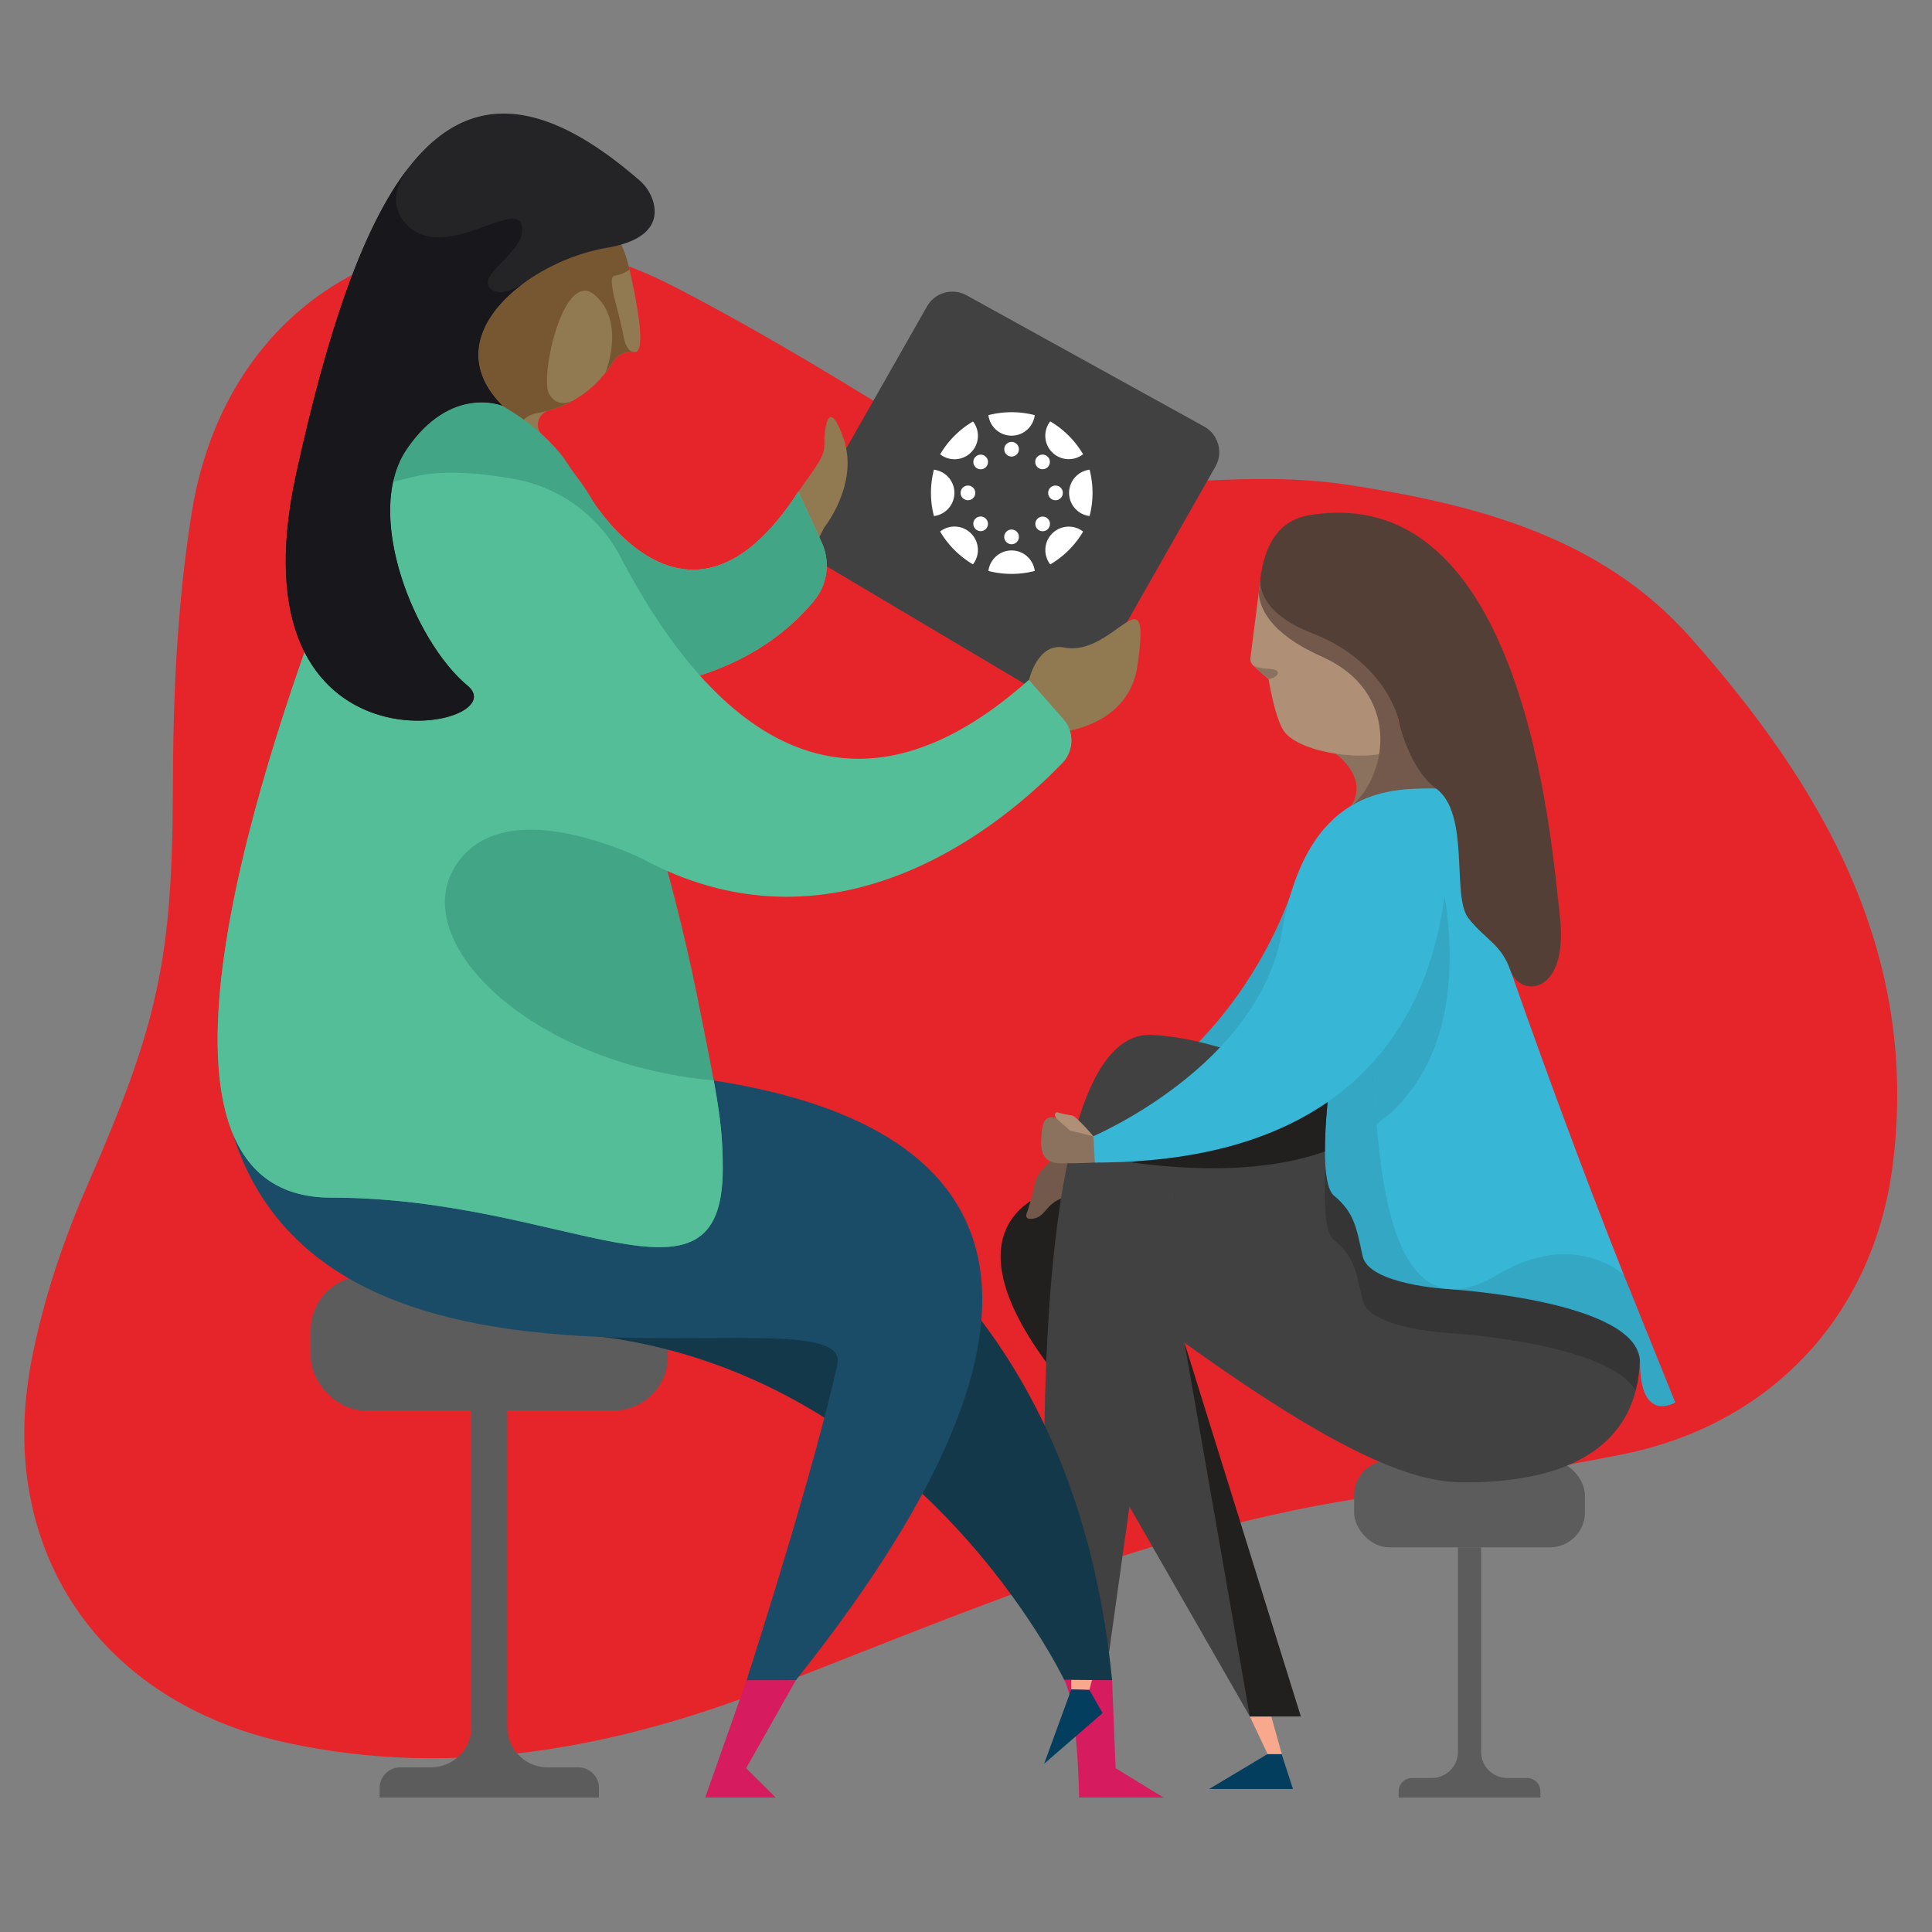 <?xml version="1.0" encoding="UTF-8"?>
<svg xmlns="http://www.w3.org/2000/svg" xmlns:xlink="http://www.w3.org/1999/xlink" width="1000" height="1000" viewBox="0 0 1000 1000">
  <rect x="0" y="0" width="1000" height="1000" fill="#808080" stroke="none"/>
  <defs>
    <style>.a{isolation:isolate;}.b{fill:#e6252a;}.c{fill:#5c5c5c;}.d{fill:#d61b5f;}.e{fill:#33a7c4;}.f{fill:#221f1f;}.g{fill:#72594b;}.h{fill:#414141;}.i{fill:#af9076;}.j{fill:#8a725e;}.k{fill:#043e5e;}.l{opacity:0.19;mix-blend-mode:darken;}.m{fill:#f8a98d;}.n{fill:#37b6d6;}.o{fill:#543f37;}.p{fill:#917952;}.q{fill:#5bc1af;}.r{fill:#42a585;}.s{fill:#775731;}.t{fill:#133849;}.u{fill:#1b4c67;}.v{fill:#54be99;}.w{fill:#fff;}.x{fill:#242427;}.y{fill:#18171b;}.z{fill:url(#a);}.aa{fill:url(#b);}.ab{fill:url(#c);}</style>
    <linearGradient id="a" x1="222.18" y1="245.14" x2="222.94" y2="13.23" gradientUnits="userSpaceOnUse">
      <stop offset="0.4" stop-color="#d75e32"></stop>
      <stop offset="0.81" stop-color="#ba2029"></stop>
    </linearGradient>
    <linearGradient id="b" x1="225.32" y1="245.1" x2="226.07" y2="13.26" xlink:href="#a"></linearGradient>
    <linearGradient id="c" x1="276.48" y1="248.21" x2="276.91" y2="116.54" xlink:href="#a"></linearGradient>
  </defs>
  <g class="a">
    <path class="b" d="M735.62,771.48c-118.89,12-226.74,59.48-336.48,102C319,904.64,235.27,920.81,148.83,902.15c-97.44-21-151.21-100.24-132.6-197.51,6-31.32,16.4-62.44,29.24-91.7,36.26-82.65,43.78-116.51,44-204.66.08-47.78,2.21-96.13,9.82-143.19C119,143.27,235.17,89.5,349.41,148.61c46,23.82,90.45,51,134.46,78.51,67.19,42,136.31,11.9,214.22,23.87,65.59,10.08,130.5,26.68,176.84,78.95,68.64,77.41,118.55,163.43,104.78,272.77-9.81,78-63,134.59-139.68,150C805.37,759.69,770.43,765.27,735.62,771.48Z"></path>
    <rect class="c" x="160.83" y="660.5" width="184.84" height="69.59" rx="28.03" transform="translate(506.51 1390.59) rotate(180)"></rect>
    <path class="c" d="M244,893.86V730.09h18.55V893.86a20.91,20.91,0,0,0,20.91,20.91h15.88A10.7,10.7,0,0,1,310,925.46v4.93H196.5v-4.93a10.69,10.69,0,0,1,10.69-10.69h15.88A20.91,20.91,0,0,0,244,893.86Z"></path>
    <rect class="c" x="700.87" y="755.91" width="119.49" height="44.99" rx="18.12" transform="translate(1521.24 1556.81) rotate(180)"></rect>
    <path class="c" d="M754.63,906.77V800.9h12V906.77a13.52,13.52,0,0,0,13.52,13.52H790.4a6.91,6.91,0,0,1,6.91,6.91v3.19H723.93V927.2a6.91,6.91,0,0,1,6.91-6.91h10.27A13.52,13.52,0,0,0,754.63,906.77Z"></path>
    <path class="d" d="M575.63,869.66l1.81,45.55,24.76,15.18H558.54s-.65-47.84-7.74-60.92"></path>
    <polyline class="d" points="411.94 869.66 386.2 915.21 401.51 930.39 365.02 930.39 386.43 869.66"></polyline>
    <path class="e" d="M668.21,462.31s-26.79,85.59-107.6,117.58L580.81,591l85.29-44.78S701.77,457,668.21,462.31Z"></path>
    <path class="f" d="M550.14,614.6s-66.35,11.62-8.61,90.52Z"></path>
    <path class="g" d="M549.49,597.72s-11.89,5.4-14,15.22a120.93,120.93,0,0,1-3.84,14.5s-2.43,4.61,3.84,3.18,6.27-9.22,17.55-11.28,11.13-19.08,11.13-19.08L554.78,595"></path>
    <path class="h" d="M596.21,535.67C523.29,532.21,542.82,850,542.82,850l12.6,2.07L607,618.92l140,124.25s69.23,43,93.46-83.31C840.51,659.86,682.84,539.79,596.21,535.67Z"></path>
    <path class="i" d="M565.91,588.09s-9-10.66-11.22-10.77a52.52,52.52,0,0,1-7.2-1.51,1.19,1.19,0,0,0-1.44,1.52,9,9,0,0,0,3.16,4.37,9,9,0,0,1,3.63,6.39l16.24,4.15"></path>
    <path class="j" d="M553.88,585.16l-7.12-6.24s-6.36-3.42-7.4,5.68-1.37,17.49,9.79,17.55,19.06-.53,19.06-.53l2-12.37"></path>
    <polygon class="k" points="663.35 907.89 656.09 907.89 625.84 925.98 669.24 925.98 663.35 907.89"></polygon>
    <path class="j" d="M699.21,417.16s10.39-12.24-7.8-27.06L725.73,379s11.8,29.15,24.5,29.15Z"></path>
    <path class="i" d="M725.73,379c-10.79-29.66,2.4-82.68,2.4-82.68H652.86l-5.63,44.15a4.67,4.67,0,0,0,1.54,4.1l7.87,7S660,372.75,665,379C676.77,393.59,732.16,396.63,725.73,379Z"></path>
    <path class="g" d="M700.35,416.49c-.21.19-.39.38-.57.56l50.45-8.95c-12.7,0-24.5-29.15-24.5-29.15-8.27-22.73-2.46-59.14.71-74.93l-74.13-3.47h0l-.79,6.24c.39,7.63,5.51,21,32.53,33C724.7,357.89,718.66,399.8,700.35,416.49Z"></path>
    <path class="h" d="M848.74,703.18a70.48,70.48,0,0,1-1.19,12.35v.14c-.31,1.35-.61,2.71-.91,4.06-6.32,24.69-28.59,47.56-88.65,47.56-24.69,0-63.37-11.28-165.12-87.14L607,618.89l79.77,14,7.08,1.2,22.87,4.06,14.3,2.41,99.79,17.61,3.77.6,5.87,1.05a116.91,116.91,0,0,1,8.13,34A47.61,47.61,0,0,1,848.74,703.18Z"></path>
    <path class="l" d="M848.74,703.18a70.48,70.48,0,0,1-1.19,12.35v.14c-.31,1.35-.61,2.71-.91,4.06-14.9-25-97.39-29.81-97.39-29.81s-40.63-2.25-43.94-16.85c-3.32-14.75-4.22-22.57-14.91-31.3-10.53-8.74,0-75.56,0-75.56l9.49-29.2,11.89,32.8c0-67.57,10.23-138.62,10.23-138.62l28.15-.29c41.69,130,87.29,244.28,90.16,251.35v.14l.15.16Z"></path>
    <polygon class="h" points="574.12 761.5 646.92 888.44 658.01 888.44 610.1 682.16 603.02 636.27 574.12 761.5"></polygon>
    <path class="e" d="M749.31,667.22s-40.76-2.27-44-17-4.26-22.59-14.83-31.34c-3.46-2.85-4.66-12-4.69-22.93-.1-22.42,4.69-52.59,4.69-52.59l9.45-29.17,11.62,32,.27.75,7.91,29.09,12.87,47.29,16.65,43.72Z"></path>
    <polygon class="m" points="569.16 854.11 563.88 874.71 554.51 874.43 554.45 851.75 569.16 854.11"></polygon>
    <polygon class="m" points="646.92 888.44 656.09 907.89 663.47 907.88 658.01 888.44 646.92 888.44"></polygon>
    <polygon class="h" points="542.82 849.96 574.12 854.78 607.02 618.92 542.82 849.96"></polygon>
    <polygon class="f" points="646.92 888.44 673.31 888.44 613.08 694.98 646.92 888.44"></polygon>
    <path class="e" d="M749.31,667.22s99.57,5.81,99.57,37.9,18.23,20.78,18.23,20.78l-26.6-66S808.21,614.43,749.31,667.22Z"></path>
    <path class="n" d="M840.49,659.85c-.86-.78-26.17-23.53-65.44,0-10,6-18.6,8.17-25.84,7.22-23.86-3.13-33-40.13-36.7-85.06v0c0-11.5-1-23.53-1-35.63,0-13.88.51-27.84,1.19-41.24.13-2.38.28-4.74.43-7.07,1.34-22.8,3.35-43.61,5.06-59.06,1.83-16.62,3.34-27,3.34-27l28.72-3.83C792.9,541.29,839.76,658,840.49,659.85Z"></path>
    <path class="f" d="M718.19,439.21c-2.89,26.05-6.57,66.93-6.64,107.14l-11.62-32.06-9.45,29.13s-4.79,30.16-4.69,52.59c-23.94,8.48-56.28,11.47-99.74,5.72,0,0,15.05-4.84,31.64-18.33s34.63-35.54,40.64-70.13c12.88-74.17,27.62-74.06,51.21-74.06Z"></path>
    <path class="e" d="M719.69,576.19c-2.22,2.07-5.32,4-7.18,5.84v0c0-11.5-1-23.53-1-35.63,0-13.88.51-27.84,1.19-41.24.13-2.38.28-4.73.43-7.07,1.35-22.67,3.36-43.37,5.07-58.83h24S771.24,528.8,719.69,576.19Z"></path>
    <path class="n" d="M747.31,408.39S781.56,601.73,566.7,601.73l-.79-13.64s85.54-36.31,97.56-105.51c12.89-74.19,54.69-74.48,78.26-74.48Z"></path>
    <path class="j" d="M655.89,346.11c-4.33-.2-6.49-1.14-7.57-2.09a5.35,5.35,0,0,0,.45.5l7.87,7C661,350.88,665.21,346.53,655.89,346.11Z"></path>
    <path class="o" d="M652.86,296.27S646.22,315,679,327.68s43.31,36.81,45.27,46.45c0,0,43-73.63-5.81-97.83C681.29,257.89,658,264.82,652.86,296.27Z"></path>
    <path class="o" d="M807.42,474.49c-4.51-40.65-18.83-227.34-130.62-207.67l44,51.55,3.42,55.76s5.11,23.66,19.09,34c17.88,13.19,7.91,55.66,16.66,67s16.92,13.18,21.91,27.34S811.94,515.15,807.42,474.49Z"></path>
    <polyline class="k" points="554.51 874.43 540.44 912.92 570.7 886.68 563.88 874.71"></polyline>
    <path class="h" d="M500.3,152.85l122.94,67.91a15.15,15.15,0,0,1,5.85,20.75L564,356a15.16,15.16,0,0,1-20.91,5.54L422.31,289.8a15.14,15.14,0,0,1-5.43-20.51L479.8,158.62A15.16,15.16,0,0,1,500.3,152.85Z"></path>
    <path class="p" d="M426.67,272.94s18.18-22.61,9.87-46.14-10.05-2.47-9.87,3.26-3,9.77-13.45,24.43,9.47,26.33,9.47,26.33Z"></path>
    <path class="q" d="M303.12,253.58s51,92.32,110.1.91l12.07,26.25a28.54,28.54,0,0,1-3.8,30C403.88,332.3,361,367.09,272.42,355,85,329.52,303.12,253.58,303.12,253.58Z"></path>
    <path class="r" d="M303.12,253.58s51,92.32,110.1.91l12.07,26.25a28.54,28.54,0,0,1-3.8,30C403.88,332.3,361,367.09,272.42,355,85,329.52,303.12,253.58,303.12,253.58Z"></path>
    <path class="p" d="M532.52,352.2s4.43-19.81,18.28-17.05c25.8,5.16,45.2-41.44,38,9.14-4.92,34.76-45.51,35.27-45.51,35.27Z"></path>
    <path class="p" d="M221.06,216.19c5.74-12.27,5.64-26.34,1.07-39.09a64.48,64.48,0,0,1-3.26-29.18c3.8-32.88,31-56.72,60.83-53.27C302.4,97.28,320,115,325.44,137.88v0s10.78,44,3.33,44.31c-.81,0-1.69.05-2.61.05a10.32,10.32,0,0,0-8.73,5c-7.81,12.53-19.68,21.62-33.2,25.16a7.68,7.68,0,0,0-4.81,11.24c3.6,6.06,8.8,9.27,7.71,15.47-9.61,54.38-82.34,31.68-90.74,6A70.32,70.32,0,0,0,221.06,216.19Z"></path>
    <path class="s" d="M229.73,230.42l-6-21.55a53,53,0,0,0-1.62-31.77,63.09,63.09,0,0,1-3.34-14.83l65.68-42.78,30.79-3.68a60.64,60.64,0,0,1,10.18,22.07v0l.4,1.72a18.88,18.88,0,0,1-7.66,3.12c-4.4.49,1.95,17.11,4.4,30.55,1.21,6.69,3.4,8.65,5.29,8.94-.56,0-1.11,0-1.71,0a10.32,10.32,0,0,0-8.73,5,60.49,60.49,0,0,1-4.07,5.74c.36-.88,10.47-26.39-5.45-40.22-16.2-14.07-28.58,42.27-23.7,51.07,3.89,7,10.21,4.65,12.65,3.39a52.25,52.25,0,0,1-12.63,5.18c-.31.08-.61.18-.91.29-1.62.43-3.35.83-5.22,1.16-12.46,2.2-11.72,16.61-11.72,16.61Z"></path>
    <path class="t" d="M115.72,545.37S538,492,575.63,869.66l-24.83-.19S476.83,714,312.09,692C226,680.56,221.67,706.22,115.72,545.37Z"></path>
    <path class="u" d="M411.94,869.66H386.43c7.63-23.73,35.07-110.21,47-163.44,9.71-43.31-284,48.62-317.72-139.12C115.72,567.1,743.07,454.23,411.94,869.66Z"></path>
    <path class="r" d="M172.24,297.87c1.48-4.37,6.35-18.46,13-34.75,1-2.72,2.08-5.28,3.24-7.74,12.46-29.06,29.56-61.16,43-57.21,42.66,12.57,59.9,38,62.43,42,.37.59.74,1.17,1.13,1.75h0c1.21,1.82,2.53,3.56,3.85,5.31,12.67,16.72,21.91,40.35,24.27,44.79,0,0-25.77-20.65-12.61,32.87,15.62,63.52,36,119.63,50.47,191.48,10.59,52.66,13.05,65.28,13.05,88.51,0,81.69-80.9,15-202.78,15C62.38,619.89,130.77,405.73,172.24,297.87Z"></path>
    <path class="v" d="M172.24,297.87c1.48-4.37,6.35-18.46,13-34.75,1-2.72,2.08-5.28,3.24-7.74l1.22-2.81,25.57-6L345.54,450.89h0c-.31-.17-79-44.63-108.23-5s36.23,104.81,132.14,113.33h0c3.62,20,4.66,30.59,4.66,45.66,0,81.69-80.9,15-202.78,15C62.38,619.89,130.77,405.73,172.24,297.87Z"></path>
    <path class="v" d="M321.13,288.17c29.81,56.78,100,163.2,211.39,63.71l17.87,20.3a16.78,16.78,0,0,1-.49,22.75c-40.37,41.85-192.43,170-342.6-86.05-40-68.29,16.48-68.48,58.88-60.94A77.43,77.43,0,0,1,321.13,288.17Z"></path>
    <path class="w" d="M494,255.11a12.09,12.09,0,0,0-10.61-12,48.09,48.09,0,0,0,0,24A12.09,12.09,0,0,0,494,255.11Z"></path>
    <path class="w" d="M501,251.32a3.8,3.8,0,1,0,3.8,3.79A3.79,3.79,0,0,0,501,251.32Z"></path>
    <path class="w" d="M553.36,255.11a12.09,12.09,0,0,0,10.61,12,48.09,48.09,0,0,0,0-24A12.09,12.09,0,0,0,553.36,255.11Z"></path>
    <path class="w" d="M546.33,251.32a3.8,3.8,0,1,0,3.79,3.79A3.79,3.79,0,0,0,546.33,251.32Z"></path>
    <path class="w" d="M523.59,284.91a12.1,12.1,0,0,0-12,10.62,48.09,48.09,0,0,0,24,0A12.09,12.09,0,0,0,523.59,284.91Z"></path>
    <path class="w" d="M523.59,274.09a3.8,3.8,0,1,0,3.79,3.79A3.79,3.79,0,0,0,523.59,274.09Z"></path>
    <path class="w" d="M523.59,225.5a12.09,12.09,0,0,0,12-10.62,48.09,48.09,0,0,0-24,0A12.1,12.1,0,0,0,523.59,225.5Z"></path>
    <path class="w" d="M523.59,228.74a3.79,3.79,0,1,0,3.79,3.79A3.78,3.78,0,0,0,523.59,228.74Z"></path>
    <path class="w" d="M544.62,276.14a12.1,12.1,0,0,0-1,16,48,48,0,0,0,17-17A12.1,12.1,0,0,0,544.62,276.14Z"></path>
    <path class="w" d="M537,268.49a3.79,3.79,0,1,0,5.36,0A3.8,3.8,0,0,0,537,268.49Z"></path>
    <path class="w" d="M502.62,234.15a12.09,12.09,0,0,0,1-16,48,48,0,0,0-17,17A12.09,12.09,0,0,0,502.62,234.15Z"></path>
    <path class="w" d="M504.91,236.44a3.79,3.79,0,1,0,5.37,0A3.79,3.79,0,0,0,504.91,236.44Z"></path>
    <path class="w" d="M544.6,234.11a12.09,12.09,0,0,0,16,1,48,48,0,0,0-17-17A12.09,12.09,0,0,0,544.6,234.11Z"></path>
    <path class="w" d="M542.31,241.76a3.79,3.79,0,1,0-5.37,0A3.81,3.81,0,0,0,542.31,241.76Z"></path>
    <path class="w" d="M502.6,276.1a12.09,12.09,0,0,0-16-1,48,48,0,0,0,17,17A12.08,12.08,0,0,0,502.6,276.1Z"></path>
    <path class="w" d="M504.89,268.45a3.79,3.79,0,1,0,5.37,0A3.79,3.79,0,0,0,504.89,268.45Z"></path>
    <path class="x" d="M330.9,93.28a23.21,23.21,0,0,1,7.22,11.19c2.25,8.07.58,19.63-24.27,23.85C274.09,135.07,223.79,173.6,260,210c0,0-26.62-11.11-49.5,22.42S214.74,332.39,242,354.9s-124.53,53.21-88.52-110.35C189.09,82.75,235.77,10.56,330.9,93.28Z"></path>
    <path class="y" d="M242,354.9c-27.24-22.51-54.36-88.91-31.47-122.44S260,210,260,210c-22.81-22.95-11.3-46.72,10.27-62.86-5.53,3.27-13.11,6.39-16.83,1.77-6.22-7.74,20.64-19.88,16.51-32.64s-40.14,19.88-59.45,0c-9-9.3-5.61-20.14.6-29-23.63,30.7-41.75,85.05-57.65,157.28C117.45,408.11,269.21,377.41,242,354.9Z"></path>
    <path class="z" d="M223.19,74.1l-.91.81Z"></path>
    <path class="aa" d="M223.37,74c2.34-2,4.21-3.48,5-4.08C226.69,71.12,225,72.49,223.37,74Z"></path>
    <path class="ab" d="M276.83,142.69Z"></path>
  </g>
</svg>
